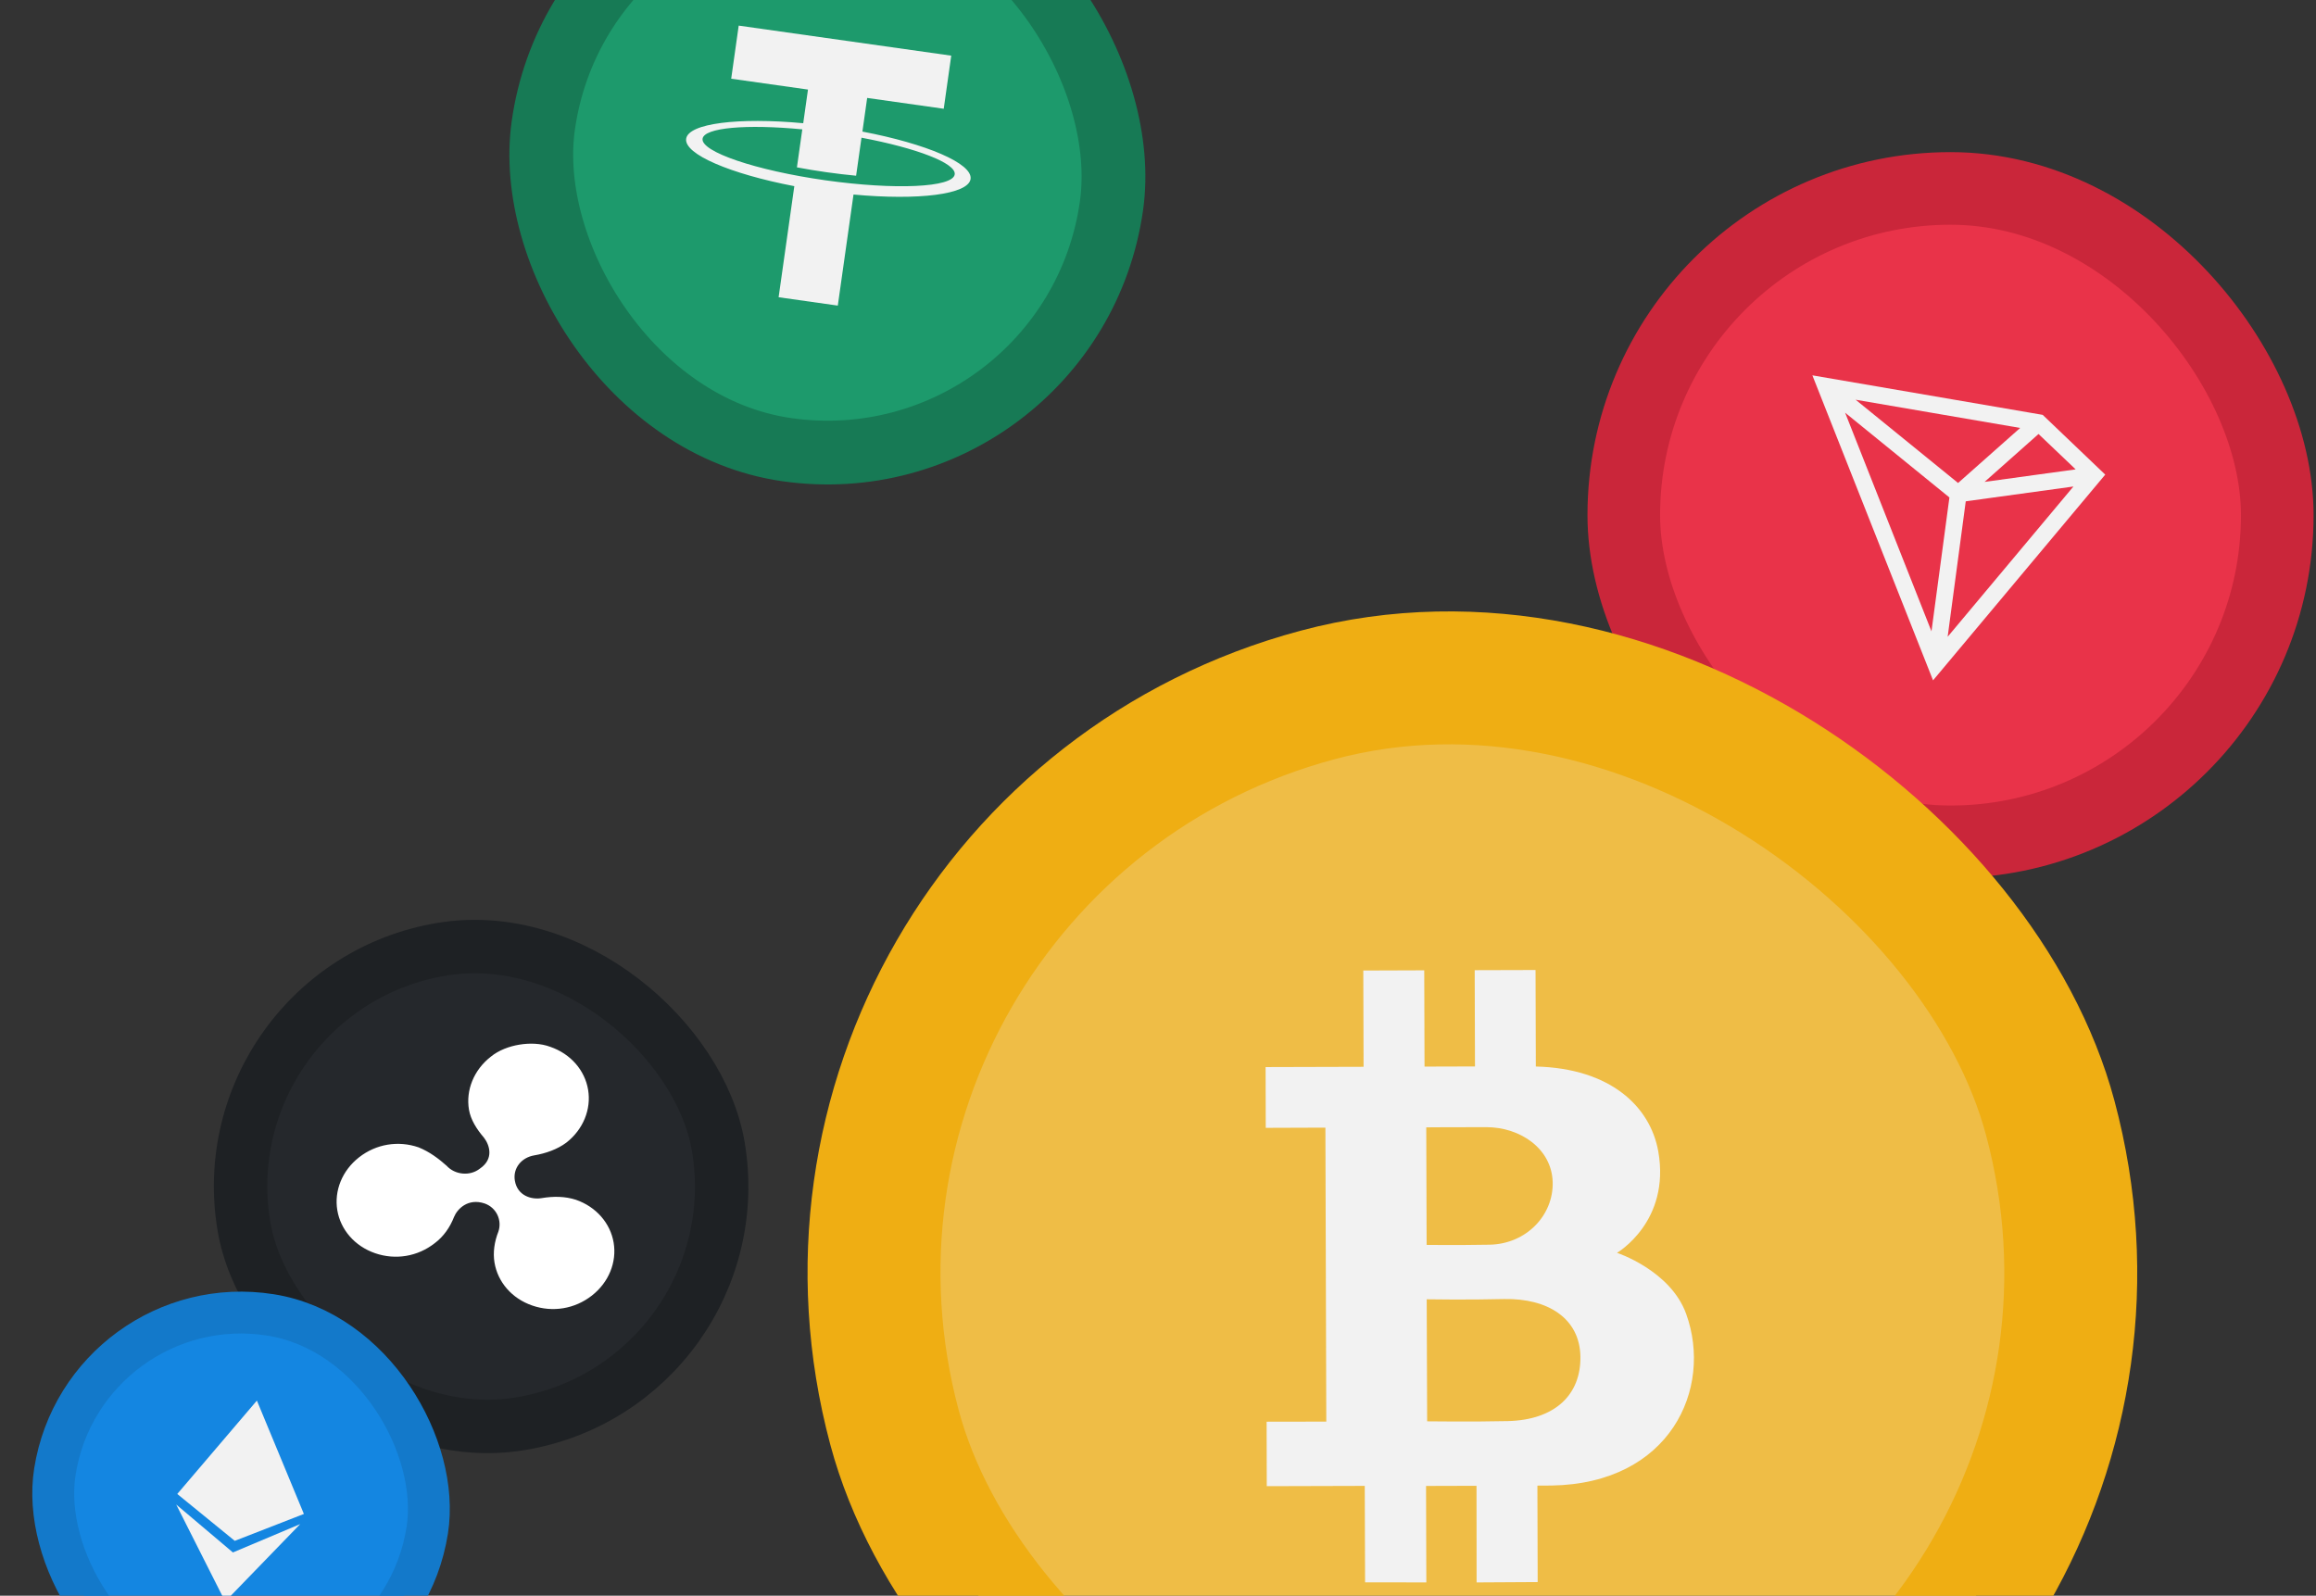 <svg width="476" height="328" viewBox="0 0 476 328" fill="none" xmlns="http://www.w3.org/2000/svg"><rect x="0" y="0" width="476" height="328" fill="#333333" stroke="none"/><rect x="333.731" y="38.731" width="134.308" height="134.308" rx="67.154" fill="#E93349"/><rect x="333.731" y="38.731" width="134.308" height="134.308" rx="67.154" stroke="#CA263A" stroke-width="14.923"/><path d="M419.824 85.274L372.492 77.153L397.293 139.849L432.683 97.56L419.824 85.274ZM418.972 89.21L426.603 96.479L407.881 99.055L418.972 89.21ZM402.438 99.277L381.382 82.164L415.201 87.964L402.438 99.277ZM400.657 102.253L396.969 129.77L379.22 84.829L400.657 102.253ZM404.015 103.048L426.145 100.002L400.295 130.889L404.015 103.048Z" fill="#F2F2F2"/><rect x="41.99" y="203.27" width="98.858" height="98.858" rx="49.429" transform="rotate(-9.479 41.99 203.27)" fill="#25282C"/><rect x="41.99" y="203.27" width="98.858" height="98.858" rx="49.429" transform="rotate(-9.479 41.99 203.27)" stroke="#1E2124" stroke-width="10.984"/><path d="M100.865 217.21C97.367 219.943 95.719 224.1 96.383 228.082C96.733 230.173 97.992 232.128 99.443 233.819C100.631 235.346 101.565 238.203 98.642 240.2C96.59 241.829 93.493 241.489 91.79 239.618C90.157 238.165 88.289 236.75 86.036 235.84C81.839 234.391 77.3 235.149 73.801 237.883C70.302 240.616 68.661 244.781 69.326 248.764C69.991 252.747 72.882 256.144 77.091 257.597C81.288 259.045 85.828 258.287 89.327 255.554C91.195 254.162 92.504 252.228 93.313 250.15C93.975 248.53 96.155 246.223 99.604 247.373C102.074 248.247 103.21 250.869 102.434 253.148C101.614 255.228 101.285 257.439 101.634 259.53C102.299 263.517 105.19 266.91 109.404 268.356C113.602 269.804 118.141 269.046 121.64 266.313C125.139 263.579 126.787 259.423 126.122 255.441C125.458 251.459 122.56 248.062 118.351 246.609C116.131 245.9 113.795 245.861 111.305 246.277C109.261 246.618 106.341 245.819 105.815 242.672C105.394 240.153 107.125 237.932 109.836 237.479C112.097 237.101 114.523 236.268 116.391 234.875C119.89 232.142 121.538 227.985 120.873 224.004C120.209 220.022 117.311 216.625 113.103 215.178C111.112 214.43 108.781 214.39 106.738 214.732C104.703 215.06 102.496 215.868 100.866 217.21" fill="white"/><rect x="119.916" y="-32.595" width="117.941" height="117.941" rx="58.971" transform="rotate(8.048 119.916 -32.595)" fill="#1D9A6C"/><rect x="119.916" y="-32.595" width="117.941" height="117.941" rx="58.971" transform="rotate(8.048 119.916 -32.595)" stroke="#177A55" stroke-width="13.105"/><path d="M177.248 27.047L178.226 20.13L193.963 22.355L195.506 11.44L151.824 5.264L150.281 16.179L166.062 18.41L165.084 25.327C151.773 24.094 141.473 25.345 141.023 28.524C140.573 31.703 150.115 35.743 163.254 38.266L160.026 61.097L172.191 62.817L175.419 39.986C188.728 41.225 199.029 39.974 199.479 36.789C199.93 33.604 190.39 29.554 177.248 27.047ZM169.629 37.058C155.313 35.034 144.02 31.181 144.397 28.516C144.721 26.221 153.448 25.493 164.894 26.587L163.79 34.399C165.734 34.765 167.762 35.102 169.852 35.398C171.942 35.693 173.995 35.933 175.954 36.119L177.059 28.306C188.36 30.429 196.542 33.548 196.218 35.843C195.859 38.539 183.944 39.082 169.629 37.058Z" fill="#F2F2F2"/><rect x="17.317" y="264.24" width="77.476" height="77.476" rx="38.738" transform="rotate(8.968 17.317 264.24)" fill="#1486E1"/><rect x="17.317" y="264.24" width="77.476" height="77.476" rx="38.738" transform="rotate(8.968 17.317 264.24)" stroke="#1379CA" stroke-width="8.608"/><path d="M36.433 307.088L52.799 287.889L62.457 311.195L48.249 316.722L36.433 307.088Z" fill="#F2F2F2"/><path d="M47.871 319.108L61.701 313.276L46.279 329.196L36.213 309.254L47.871 319.108Z" fill="#F2F2F2"/><rect x="152.029" y="174.674" width="245.908" height="245.908" rx="122.954" transform="rotate(-15 152.029 174.674)" fill="#EFBD46"/><rect x="152.029" y="174.674" width="245.908" height="245.908" rx="122.954" transform="rotate(-15 152.029 174.674)" stroke="#EFAE13" stroke-width="27.323"/><path d="M346.544 270.047C343.31 261.125 332.339 257.52 332.339 257.52C332.339 257.52 343.373 251.104 340.82 236.672C339.185 227.467 331.001 219.594 315.653 219.223L315.593 199.386L303.09 199.421L303.149 219.21L292.779 219.24L292.72 199.451L280.194 199.493L280.253 219.282L260.114 219.338L260.146 231.83L272.406 231.787L272.589 292.213L260.324 292.233L260.354 305.484L280.494 305.428L280.562 325.251L293.15 325.265L293.093 305.439L303.464 305.409L303.482 325.269L316.034 325.196L315.978 305.371L318.878 305.353C343.268 304.965 352.113 285.43 346.544 270.047ZM293.136 231.729C293.136 231.729 298.21 231.683 305.517 231.69C312.451 231.701 318.908 236.094 319.116 242.945C319.324 249.797 313.688 255.707 306.143 255.848C299.22 255.967 293.209 255.89 293.209 255.89L293.136 231.729ZM309.88 292.106C302.692 292.272 293.319 292.155 293.319 292.155L293.227 267.071C293.227 267.071 301.703 267.211 309.161 267.021C318.095 266.845 324.685 270.974 324.815 278.834C324.944 286.695 319.572 291.883 309.88 292.106Z" fill="#F2F2F2"/></svg>